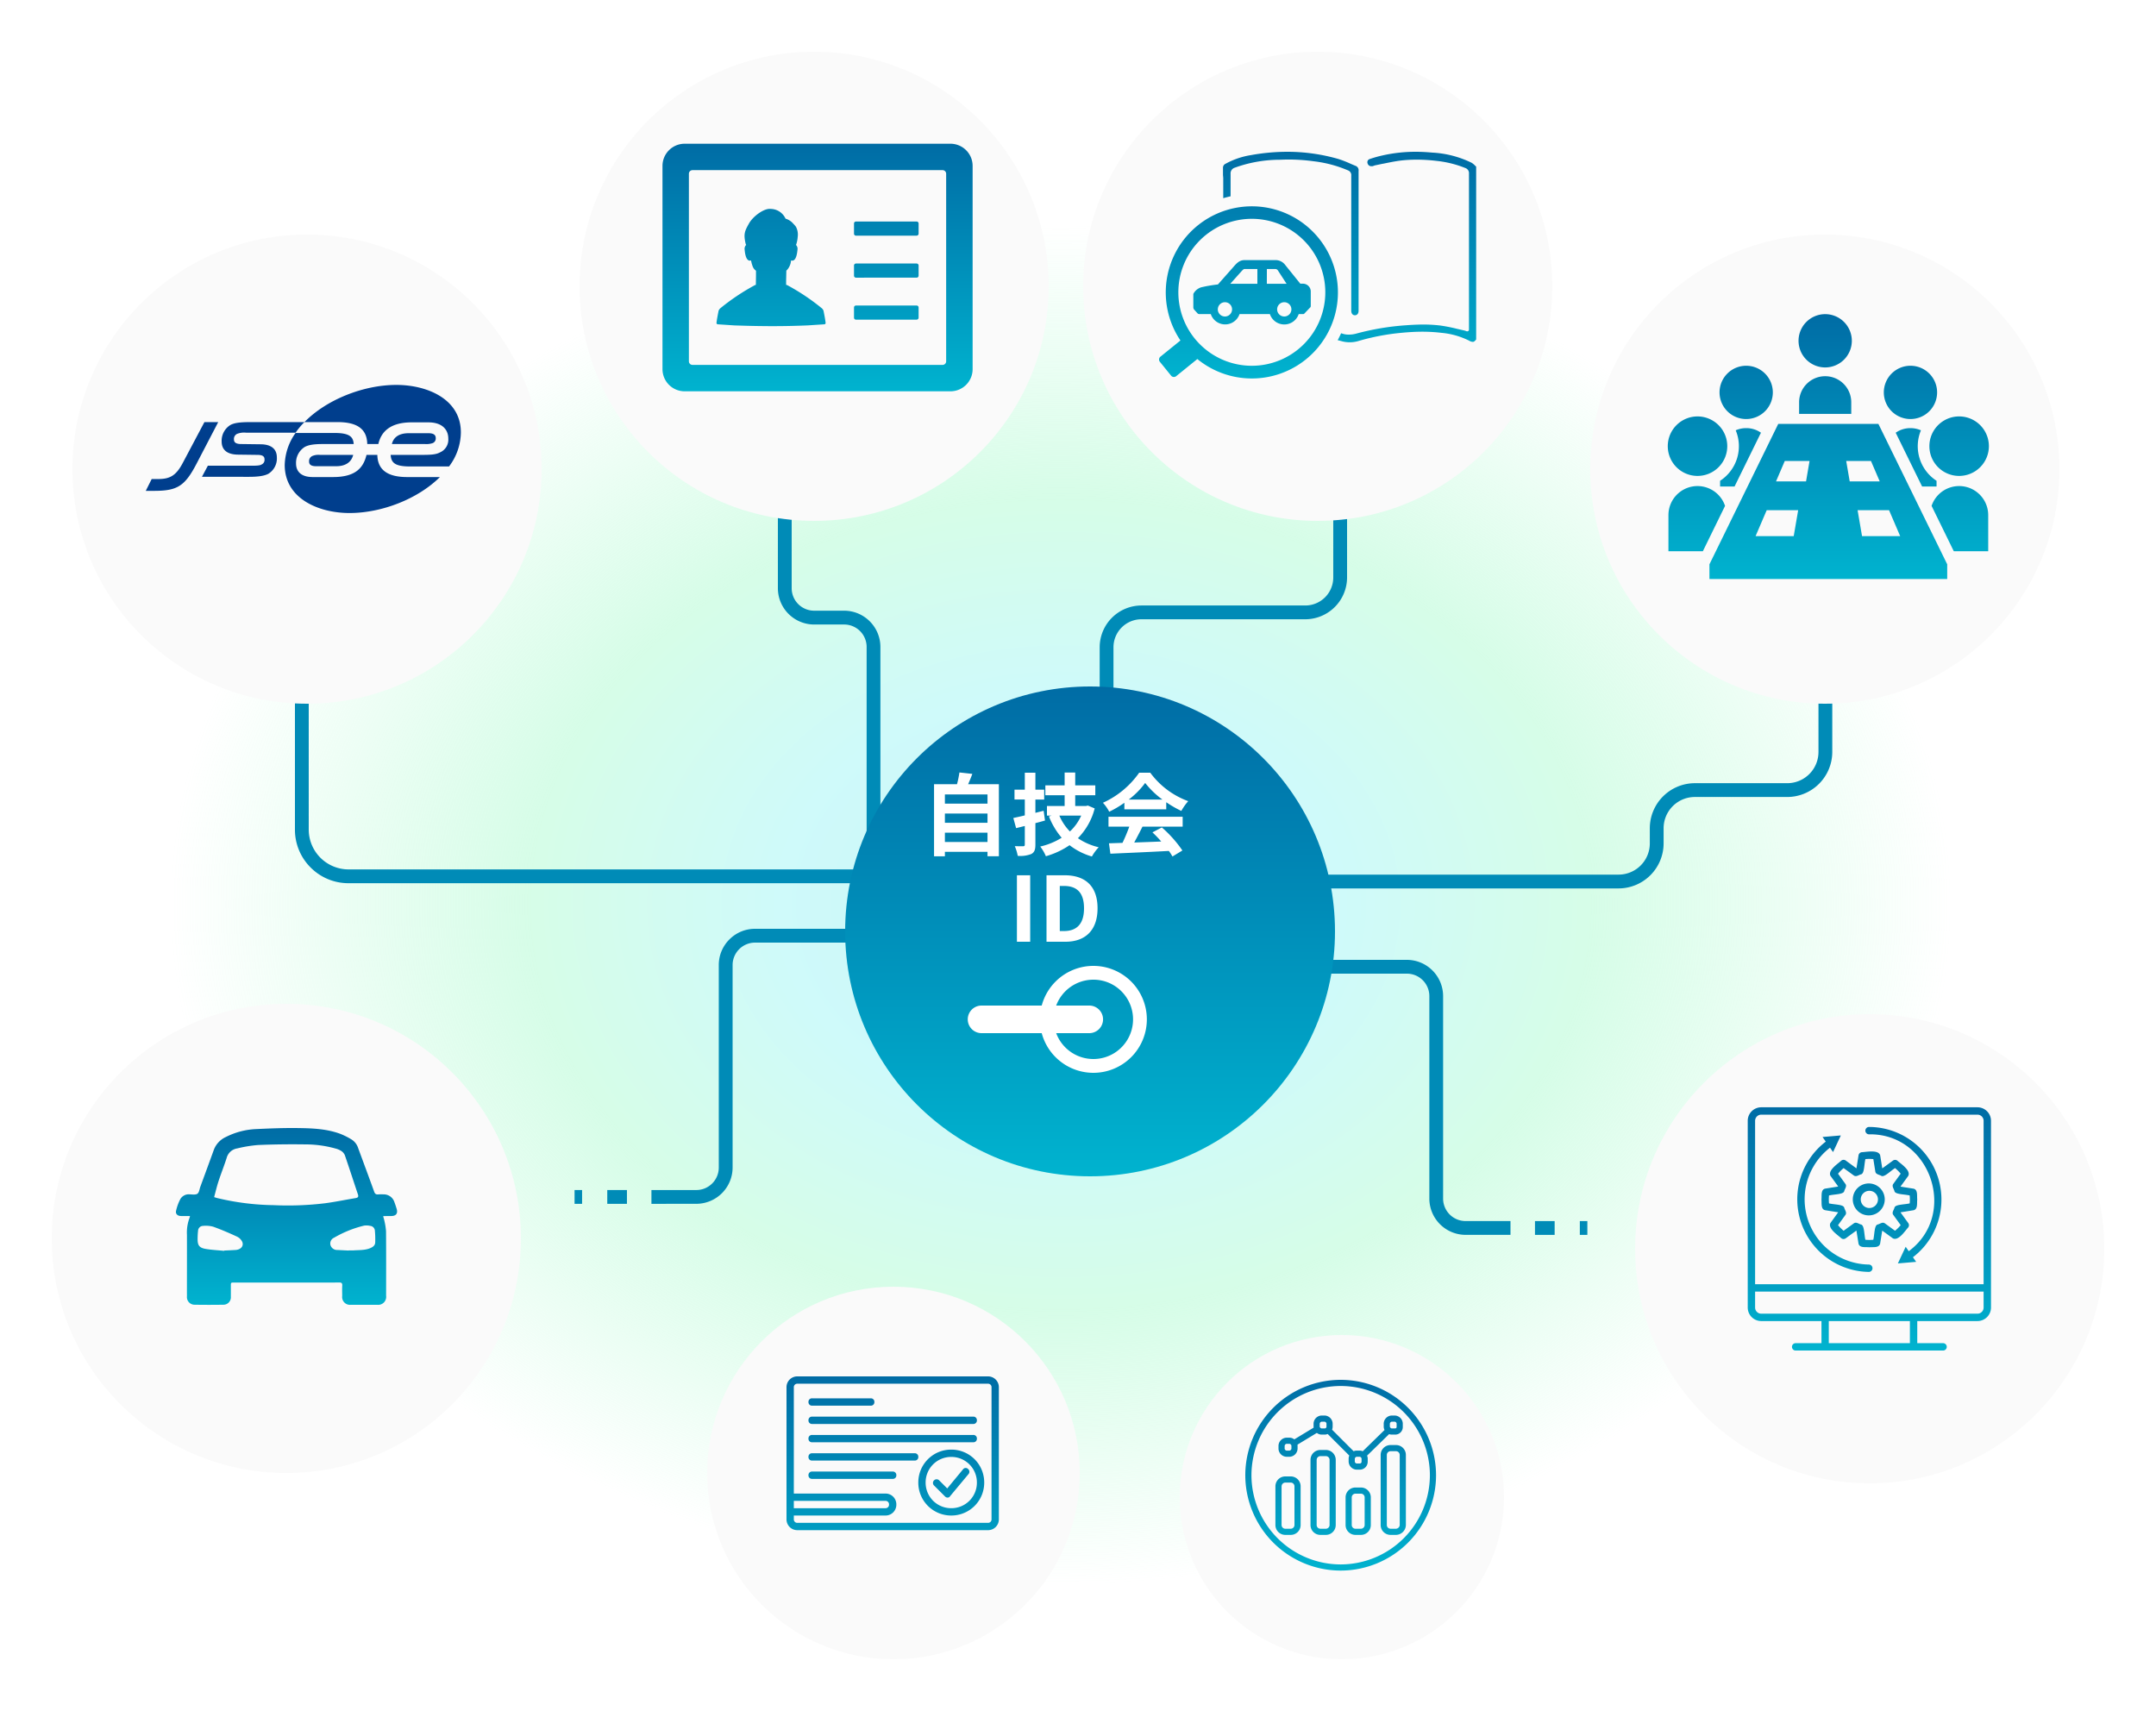<?xml version="1.0" encoding="UTF-8"?>
<svg xmlns="http://www.w3.org/2000/svg" xmlns:xlink="http://www.w3.org/1999/xlink" width="625" height="496" viewBox="0 0 625 496">
  <defs>
    <style>
      .cls-1 {
        opacity: 0.55;
        fill: url(#radial-gradient);
      }

      .cls-2 {
        fill: #008bb7;
      }

      .cls-3 {
        fill: url(#linear-gradient);
      }

      .cls-4 {
        fill: #fff;
      }

      .cls-5 {
        fill: #fafafa;
      }

      .cls-6 {
        fill: #003e8d;
      }

      .cls-7 {
        filter: url(#楕円形_1172);
      }

      .cls-8 {
        filter: url(#楕円形_1171);
      }

      .cls-9 {
        filter: url(#楕円形_1170);
      }

      .cls-10 {
        filter: url(#楕円形_1169);
      }

      .cls-11 {
        filter: url(#楕円形_1189);
      }

      .cls-12 {
        filter: url(#楕円形_1188);
      }

      .cls-13 {
        filter: url(#楕円形_1187);
      }

      .cls-14 {
        filter: url(#楕円形_1190);
      }

      .cls-15 {
        filter: url(#楕円形_1164);
      }
    </style>
    <radialGradient id="radial-gradient" cx="0.5" cy="0.5" r="0.457" gradientTransform="matrix(1, 0, 0, 0.935, 0, 0.033)" gradientUnits="objectBoundingBox">
      <stop offset="0" stop-color="#9aeef1"/>
      <stop offset="0.318" stop-color="#a7f5f5"/>
      <stop offset="0.594" stop-color="#b4fbd4"/>
      <stop offset="1" stop-color="#b4fbd4" stop-opacity="0"/>
    </radialGradient>
    <linearGradient id="linear-gradient" x1="0.5" x2="0.5" y2="1" gradientUnits="objectBoundingBox">
      <stop offset="0" stop-color="#006ca5"/>
      <stop offset="1" stop-color="#00b3cf"/>
    </linearGradient>
    <filter id="楕円形_1164" x="233" y="187" width="166" height="166" filterUnits="userSpaceOnUse">
      <feOffset dx="8" dy="8" input="SourceAlpha"/>
      <feGaussianBlur stdDeviation="4" result="blur"/>
      <feFlood flood-color="#1c84b2" flood-opacity="0.161"/>
      <feComposite operator="in" in2="blur"/>
      <feComposite in="SourceGraphic"/>
    </filter>
    <filter id="楕円形_1190" x="459" y="279" width="166" height="166" filterUnits="userSpaceOnUse">
      <feOffset dy="6" input="SourceAlpha"/>
      <feGaussianBlur stdDeviation="5" result="blur-2"/>
      <feFlood flood-color="#1c84b2" flood-opacity="0.361"/>
      <feComposite operator="in" in2="blur-2"/>
      <feComposite in="SourceGraphic"/>
    </filter>
    <filter id="楕円形_1187" x="0" y="276" width="166" height="166" filterUnits="userSpaceOnUse">
      <feOffset dy="6" input="SourceAlpha"/>
      <feGaussianBlur stdDeviation="5" result="blur-3"/>
      <feFlood flood-color="#1c84b2" flood-opacity="0.361"/>
      <feComposite operator="in" in2="blur-3"/>
      <feComposite in="SourceGraphic"/>
    </filter>
    <filter id="楕円形_1188" x="190" y="358" width="138" height="138" filterUnits="userSpaceOnUse">
      <feOffset dy="6" input="SourceAlpha"/>
      <feGaussianBlur stdDeviation="5" result="blur-4"/>
      <feFlood flood-color="#1c84b2" flood-opacity="0.361"/>
      <feComposite operator="in" in2="blur-4"/>
      <feComposite in="SourceGraphic"/>
    </filter>
    <filter id="楕円形_1189" x="327" y="372" width="124" height="124" filterUnits="userSpaceOnUse">
      <feOffset dy="6" input="SourceAlpha"/>
      <feGaussianBlur stdDeviation="5" result="blur-5"/>
      <feFlood flood-color="#1c84b2" flood-opacity="0.361"/>
      <feComposite operator="in" in2="blur-5"/>
      <feComposite in="SourceGraphic"/>
    </filter>
    <filter id="楕円形_1169" x="6" y="53" width="166" height="166" filterUnits="userSpaceOnUse">
      <feOffset dy="6" input="SourceAlpha"/>
      <feGaussianBlur stdDeviation="5" result="blur-6"/>
      <feFlood flood-color="#1c84b2" flood-opacity="0.361"/>
      <feComposite operator="in" in2="blur-6"/>
      <feComposite in="SourceGraphic"/>
    </filter>
    <filter id="楕円形_1170" x="153" y="0" width="166" height="166" filterUnits="userSpaceOnUse">
      <feOffset dy="6" input="SourceAlpha"/>
      <feGaussianBlur stdDeviation="5" result="blur-7"/>
      <feFlood flood-color="#1c84b2" flood-opacity="0.361"/>
      <feComposite operator="in" in2="blur-7"/>
      <feComposite in="SourceGraphic"/>
    </filter>
    <filter id="楕円形_1171" x="299" y="0" width="166" height="166" filterUnits="userSpaceOnUse">
      <feOffset dy="6" input="SourceAlpha"/>
      <feGaussianBlur stdDeviation="5" result="blur-8"/>
      <feFlood flood-color="#1c84b2" flood-opacity="0.361"/>
      <feComposite operator="in" in2="blur-8"/>
      <feComposite in="SourceGraphic"/>
    </filter>
    <filter id="楕円形_1172" x="446" y="53" width="166" height="166" filterUnits="userSpaceOnUse">
      <feOffset dy="6" input="SourceAlpha"/>
      <feGaussianBlur stdDeviation="5" result="blur-9"/>
      <feFlood flood-color="#1c84b2" flood-opacity="0.361"/>
      <feComposite operator="in" in2="blur-9"/>
      <feComposite in="SourceGraphic"/>
    </filter>
  </defs>
  <g id="img_04_futre_001" transform="translate(-939.11 -895.75)">
    <ellipse id="楕円形_1186" data-name="楕円形 1186" class="cls-1" cx="286.5" cy="231" rx="286.5" ry="231" transform="translate(960.109 926.75)"/>
    <path id="パス_698" data-name="パス 698" class="cls-2" d="M2.5,107.782h-4V-96.959a15.44,15.44,0,0,1,4.551-10.989A15.438,15.438,0,0,1,14.04-112.5H157.782v4H14.04A11.554,11.554,0,0,0,2.5-96.959Z" transform="translate(1137.109 1150.282) rotate(-90)"/>
    <path id="パス_699" data-name="パス 699" class="cls-2" d="M28.228,156.311h-4V82.29a6.511,6.511,0,0,0-6.5-6.5H9a10.529,10.529,0,0,1-10.5-10.5V0h4V65.282a6.511,6.511,0,0,0,6.5,6.5h8.72a10.529,10.529,0,0,1,10.5,10.5Z" transform="translate(1166.109 1001)"/>
    <path id="パス_700" data-name="パス 700" class="cls-2" d="M22.5,91.874h-4V57.624a12.132,12.132,0,0,1,12.1-12.1H78.112a8.112,8.112,0,0,0,8.1-8.1V0h4V37.418a12.133,12.133,0,0,1-12.1,12.1H30.6a8.112,8.112,0,0,0-8.1,8.1Z" transform="translate(1239.395 1025.75)"/>
    <path id="パス_702" data-name="パス 702" class="cls-2" d="M88.248,87.837H-10v-4H88.248A9.058,9.058,0,0,0,97.3,74.79V70.38a13.079,13.079,0,0,1,13.046-13.048h26.8a9.058,9.058,0,0,0,9.048-9.048V0h4V48.285a13.08,13.08,0,0,1-13.048,13.048h-26.8A9.057,9.057,0,0,0,101.3,70.38V74.79A13.08,13.08,0,0,1,88.248,87.837Z" transform="translate(1320.072 1065.456)"/>
    <g id="グループ_506" data-name="グループ 506" transform="translate(28)">
      <path id="パス_703" data-name="パス 703" class="cls-2" d="M58.228,91.311h-4V78.29a6.511,6.511,0,0,0-6.5-6.5H-11a10.43,10.43,0,0,1-7.42-3.083A10.43,10.43,0,0,1-21.5,61.282V0h4V61.282a6.511,6.511,0,0,0,6.5,6.5h58.72a10.529,10.529,0,0,1,10.5,10.5Z" transform="translate(1191.265 1186.5) rotate(90)"/>
      <path id="パス_704" data-name="パス 704" class="cls-2" d="M1096.176,1244.728h-5.7v-4h5.7Z" transform="translate(-3.324)"/>
      <path id="パス_705" data-name="パス 705" class="cls-2" d="M1092.658,1244.728h-2.181v-4h2.181Z" transform="translate(-12.807)"/>
    </g>
    <g id="グループ_507" data-name="グループ 507" transform="translate(1285.671 1176)">
      <path id="パス_703-2" data-name="パス 703" class="cls-2" d="M2,91.311H-2V30.029a10.529,10.529,0,0,1,10.5-10.5h58.72a6.511,6.511,0,0,0,6.5-6.5V0h4V13.021a10.529,10.529,0,0,1-10.5,10.5H8.5a6.511,6.511,0,0,0-6.5,6.5Z" transform="translate(91.311) rotate(90)"/>
      <path id="パス_704-2" data-name="パス 704" class="cls-2" d="M1096.176,1244.728h-5.7v-4h5.7Z" transform="translate(-992.064 -1167)"/>
      <path id="パス_705-2" data-name="パス 705" class="cls-2" d="M1092.658,1244.728h-2.181v-4h2.181Z" transform="translate(-979.064 -1167)"/>
    </g>
    <g id="ID" transform="translate(440.109 -515.25)">
      <g class="cls-15" transform="matrix(1, 0, 0, 1, 499, 1411)">
        <circle id="楕円形_1164-2" data-name="楕円形 1164" class="cls-3" cx="71" cy="71" r="71" transform="translate(237 191)"/>
      </g>
      <path id="パス_7755" data-name="パス 7755" class="cls-4" d="M-32.084-1.924v-2.7h12.35v2.7Zm12.35-8.242v2.678h-12.35v-2.678Zm0-5.538v2.678h-12.35V-15.7Zm-5.616-2.964c.416-.936.832-1.95,1.222-2.99l-3.744-.416a29.425,29.425,0,0,1-.7,3.406H-35.23v20.9h3.146V.936h12.35V2.21h3.3V-18.668Zm21.892,7.7-2.392.6v-3.848H-3.3v-2.86H-5.85V-22H-8.918v4.914h-2.99v2.86h2.99v4.6c-1.248.312-2.366.546-3.328.754l.806,2.938,2.522-.624V-1.2c0,.39-.13.52-.494.52-.338,0-1.4,0-2.418-.026a11.959,11.959,0,0,1,.858,2.808A8.717,8.717,0,0,0-7.02,1.56c.884-.494,1.17-1.222,1.17-2.73V-7.384c.936-.234,1.872-.494,2.782-.754Zm10.894,1.4a14.276,14.276,0,0,1-3.276,4.6,14.86,14.86,0,0,1-3.068-4.6ZM9.36-12.48l-.546.13H5.694v-3.12h5.824v-2.86H5.694v-3.718H2.626v3.718h-5.59v2.86h5.59v3.12H-2.5v2.782h1.352l-.78.234A21.715,21.715,0,0,0,1.768-3.146,20.049,20.049,0,0,1-4.446-.6,12.6,12.6,0,0,1-2.808,2.21a23.775,23.775,0,0,0,6.864-3.2A19.223,19.223,0,0,0,10.53,2.288,13.456,13.456,0,0,1,12.506-.39,17.924,17.924,0,0,1,6.474-3.016a18.944,18.944,0,0,0,4.862-8.632Zm11.856-1.742a23.628,23.628,0,0,0,4.758-4.81,25.3,25.3,0,0,0,4.992,4.81Zm-1.274,2.834H32.084v-2.054a31.418,31.418,0,0,0,4.368,2.522,16.026,16.026,0,0,1,2-2.834,23.783,23.783,0,0,1-11-8.242H24.232a25.818,25.818,0,0,1-10.5,8.71,12.078,12.078,0,0,1,1.82,2.6,30.02,30.02,0,0,0,4.394-2.6ZM15.34-6.37h6.032A49.93,49.93,0,0,1,19.4-1.664l-3.926.13.416,3.016c4.42-.208,10.842-.468,16.952-.806a13.783,13.783,0,0,1,1.04,1.612L36.764.546A34.968,34.968,0,0,0,30.81-6.136l-2.73,1.43a30.989,30.989,0,0,1,2.548,2.652c-2.652.1-5.33.208-7.826.286.78-1.456,1.638-3.068,2.392-4.6H36.842V-9.23H15.34ZM-11.206,27h3.848V7.734h-3.848Zm8.58,0H2.86c5.668,0,9.308-3.224,9.308-9.7,0-6.5-3.64-9.568-9.516-9.568H-2.626Zm3.848-3.094V10.828h1.2c3.588,0,5.824,1.768,5.824,6.474,0,4.68-2.236,6.6-5.824,6.6Z" transform="translate(805 1657)"/>
      <g id="グループ_1062" data-name="グループ 1062" transform="translate(-13.54 7)">
        <path id="楕円形_1173" data-name="楕円形 1173" class="cls-4" d="M15.5,4a11.5,11.5,0,1,0,8.132,3.368A11.425,11.425,0,0,0,15.5,4m0-4A15.5,15.5,0,1,1,0,15.5,15.5,15.5,0,0,1,15.5,0Z" transform="translate(814 1684)"/>
        <path id="パス_4295" data-name="パス 4295" class="cls-4" d="M808.98,1703.5H777.757a4,4,0,0,1,0-8H808.98a4,4,0,0,1,0,8Z" transform="translate(19.324)"/>
      </g>
    </g>
    <g id="s04" transform="translate(1424.224 1193.843)">
      <g class="cls-14" transform="matrix(1, 0, 0, 1, -485.11, -298.09)">
        <circle id="楕円形_1190-2" data-name="楕円形 1190" class="cls-5" cx="68" cy="68" r="68" transform="translate(474 288)"/>
      </g>
      <path id="system_update" data-name="system update" class="cls-3" d="M46.537,34.807a1.067,1.067,0,0,0,0-1.247l-2.229-3.074.019-.041,3.741-.6c1.325-.312.935-2.132,1.075-3.117-.131-1,.249-2.84-1.075-3.136L44.327,23l-.019-.044,2.229-3.067c.8-1.615-2.1-3.457-3.183-4.442a1.067,1.067,0,0,0-1.247,0l-3.07,2.232-.044-.022-.6-3.741c-.511-1.69-3.981-.963-5.39-.888a1.076,1.076,0,0,0-.879.888l-.6,3.741-.041.019L28.41,15.43a1.077,1.077,0,0,0-1.247,0c-1.079.985-3.981,2.824-3.18,4.439l2.229,3.067-.028.044-3.741.6c-1.325.312-.935,2.107-1.072,3.136.128,1.029-.249,2.824,1.072,3.117l3.741.6.019.041-2.229,3.074c-.8,1.615,2.113,3.46,3.18,4.439a1.067,1.067,0,0,0,1.247,0l3.07-2.229.044.019.6,3.741c.312,1.328,2.079.935,3.133,1.069,1.057-.128,2.805.259,3.136-1.066l.6-3.741h.044L42.091,38C43.719,38.793,45.555,35.882,46.537,34.807Zm-3.825.988-2.93-2.129c-.689-.527-1.406.134-2.092.312-1.007.175-.9,2.768-1.284,4.423a12.3,12.3,0,0,1-2.3,0c-.387-1.665-.277-4.246-1.287-4.423-.686-.187-1.4-.851-2.089-.312L27.8,35.795a11.957,11.957,0,0,1-1.624-1.627L28.3,31.231c.527-.683-.131-1.4-.312-2.079-.171-1.013-2.768-.9-4.423-1.291a11.317,11.317,0,0,1,0-2.3c1.665-.39,4.249-.281,4.423-1.291.184-.686.845-1.4.312-2.085l-2.12-2.93a11.8,11.8,0,0,1,1.624-1.63l2.933,2.129c.689.521,1.4-.128,2.085-.312,1.013-.175.9-2.768,1.291-4.423a11.317,11.317,0,0,1,2.3,0l.57,3.579c.112.851,1.088.907,1.7,1.247.839.6,2.653-1.368,4.034-2.223a11.957,11.957,0,0,1,1.624,1.627l-2.126,2.933c-.527.689.128,1.4.312,2.089.175,1.007,2.771.9,4.423,1.287a11.316,11.316,0,0,1,0,2.3c-1.643.383-4.246.277-4.423,1.284-.19.686-.845,1.4-.312,2.085l2.129,2.936a11.6,11.6,0,0,1-1.643,1.63ZM35.259,22.079a4.631,4.631,0,1,0,4.458,4.461,4.629,4.629,0,0,0-4.458-4.461Zm0,7.12a2.494,2.494,0,1,1,2.494-2.491A2.5,2.5,0,0,1,35.259,29.2ZM66.6,0H3.918A3.921,3.921,0,0,0,0,3.915V58.052A3.923,3.923,0,0,0,3.918,61.97H21.375v6.409H13.893a1.069,1.069,0,0,0,0,2.138H56.63a1.069,1.069,0,1,0,0-2.138H49.149V61.97H66.605a3.921,3.921,0,0,0,3.915-3.918V3.915A3.919,3.919,0,0,0,66.6,0ZM47.01,68.379H23.5V61.97H47.01ZM68.379,58.052a1.781,1.781,0,0,1-1.78,1.78H3.918a1.781,1.781,0,0,1-1.78-1.78V53.423h66.24Zm0-6.767H2.138V3.915a1.785,1.785,0,0,1,1.78-1.78H66.6a1.785,1.785,0,0,1,1.78,1.78ZM35.149,47.721A21.051,21.051,0,0,1,22.625,9.953l-.935-1.34,5.3-.452-2.254,4.822-.888-1.275A18.912,18.912,0,0,0,35.162,45.586a1.069,1.069,0,0,1-.012,2.135Zm12.743-4.255.935,1.34-5.3.455,2.26-4.825.892,1.278C61.019,31.141,53.058,7.609,35.252,7.837A1.07,1.07,0,1,1,35.159,5.7,21.048,21.048,0,0,1,47.893,43.466Z" transform="translate(21.532 22.898)"/>
    </g>
    <g id="s04-2" data-name="s04" transform="translate(954.411 1186.843)">
      <g class="cls-13" transform="matrix(1, 0, 0, 1, -15.3, -291.09)">
        <circle id="楕円形_1187-2" data-name="楕円形 1187" class="cls-5" cx="68" cy="68" r="68" transform="translate(15 285)"/>
      </g>
      <path id="パス_707" data-name="パス 707" class="cls-3" d="M4.056,25.512c-.965,0-1.816.021-2.665-.006-.926-.029-1.56-.627-1.351-1.493a13.463,13.463,0,0,1,1.25-3.428,2.828,2.828,0,0,1,2.688-1.36c.767.022,1.715.193,2.252-.179.507-.35.59-1.323.848-2.026C8.389,13.446,9.709,9.877,11,6.3a6.67,6.67,0,0,1,3.46-3.69A21.458,21.458,0,0,1,23.414.3C27.4.11,31.387-.043,35.371.011c4.106.055,8.238.211,12.164,1.635a20.553,20.553,0,0,1,3.412,1.7,4.56,4.56,0,0,1,1.879,2.468c1.545,4.207,3.118,8.4,4.636,12.62.229.638.532.879,1.188.81a14.086,14.086,0,0,1,1.5-.01,3.25,3.25,0,0,1,3.168,2.2c.241.658.466,1.323.668,1.993.394,1.306-.158,2.064-1.5,2.083-.728.012-1.455.013-2.183.023a1.127,1.127,0,0,0-.236.078,8.289,8.289,0,0,1,.266.888,19.8,19.8,0,0,1,.574,3.384c.056,6.247.029,12.5.024,18.746a2.312,2.312,0,0,1-2.585,2.614q-3.8.011-7.605,0A2.266,2.266,0,0,1,48.2,48.7c0-1-.049-2.01.015-3.011.046-.753-.241-.921-.944-.91-2.509.038-5.02.015-7.53.015H16.923c-1,0-1,0-1,.972,0,1.054.01,2.108,0,3.161a2.151,2.151,0,0,1-2.17,2.3q-4.178.068-8.357,0a2.214,2.214,0,0,1-2.2-2.447c-.013-2.409,0-4.819,0-7.228,0-3.537.011-7.076,0-10.615a11.953,11.953,0,0,1,.742-4.867,4.1,4.1,0,0,0,.138-.561m7.019-5.478c.371.117.6.2.843.265A74.155,74.155,0,0,0,28.293,22.36,89.6,89.6,0,0,0,43.32,21.8c2.947-.4,5.868-1.005,8.8-1.493.747-.124.846-.456.618-1.132-1.27-3.771-2.484-7.562-3.781-11.322a2.841,2.841,0,0,0-1.1-1.247A5.907,5.907,0,0,0,46.2,5.931a32.364,32.364,0,0,0-8.765-1.183c-4.538-.06-9.081-.013-13.614.178a38.2,38.2,0,0,0-6.064.991,3.748,3.748,0,0,0-3.034,2.7c-.714,2.267-1.609,4.477-2.35,6.737-.5,1.515-.862,3.075-1.3,4.684m39,15.486,0-.044c.451,0,.9.028,1.352,0,1.665-.127,3.362,0,4.953-.68.735-.313,1.357-.773,1.391-1.61a26.182,26.182,0,0,0-.094-3.44A1.493,1.493,0,0,0,56.3,28.364a4.962,4.962,0,0,0-1.71-.079,32.341,32.341,0,0,0-8.733,3.508,1.826,1.826,0,0,0-1.015,2.277,2.022,2.022,0,0,0,2.011,1.286c1.074.063,2.149.11,3.223.163m-36.1.089.015-.089c1.1-.054,2.2-.092,3.3-.165,1.505-.1,2.434-1.126,1.943-2.342a3.214,3.214,0,0,0-1.528-1.528c-2.263-1.049-4.563-2.038-6.912-2.88a8.177,8.177,0,0,0-2.94-.231,1.473,1.473,0,0,0-1.436,1.4,20.123,20.123,0,0,0-.13,2.392C6.27,34,6.769,34.726,8.62,35.046c1.766.3,3.57.383,5.358.562" transform="translate(35.698 35.907)"/>
    </g>
    <g id="s04-3" data-name="s04" transform="translate(1147.411 1260.843)">
      <g class="cls-12" transform="matrix(1, 0, 0, 1, -208.3, -365.09)">
        <circle id="楕円形_1188-2" data-name="楕円形 1188" class="cls-5" cx="54" cy="54" r="54" transform="translate(205 367)"/>
      </g>
      <path id="合体_15" data-name="合体 15" class="cls-3" d="M-8273.954-5311.627a3.128,3.128,0,0,1-3.184-3.185v-38.209a3.127,3.127,0,0,1,3.184-3.185h55.191a3.127,3.127,0,0,1,3.185,3.185v38.209a3.128,3.128,0,0,1-3.185,3.185Zm-1.062-3.185a1,1,0,0,0,1.062,1.062h55.191a1,1,0,0,0,1.062-1.062v-38.209a1,1,0,0,0-1.062-1.062h-55.191a1,1,0,0,0-1.062,1.062v30.779h26.536a3.128,3.128,0,0,1,3.184,3.185,3.129,3.129,0,0,1-3.184,3.185h-26.536Zm0-3.185h26.536a1,1,0,0,0,1.062-1.062,1,1,0,0,0-1.062-1.062h-26.536Zm36.087-7.43a9.511,9.511,0,0,1,9.554-9.552,9.512,9.512,0,0,1,9.552,9.552,9.513,9.513,0,0,1-9.552,9.553A9.513,9.513,0,0,1-8238.929-5325.426Zm2.123,0a7.385,7.385,0,0,0,7.431,7.43,7.384,7.384,0,0,0,7.429-7.43,7.385,7.385,0,0,0-7.429-7.431A7.385,7.385,0,0,0-8236.806-5325.426Zm5.625,4.034-3.184-3.184a1.027,1.027,0,0,1,0-1.485,1.026,1.026,0,0,1,1.487,0l2.334,2.335,4.564-5.52a.952.952,0,0,1,1.485-.106,1.024,1.024,0,0,1,.105,1.485l-5.308,6.369a.8.8,0,0,1-.741.423A.963.963,0,0,1-8231.181-5321.393Zm-38.527-5.1a1,1,0,0,1-1.062-1.062,1,1,0,0,1,1.062-1.062h23.352a1,1,0,0,1,1.059,1.062,1,1,0,0,1-1.059,1.062Zm0-5.308a1,1,0,0,1-1.062-1.06,1,1,0,0,1,1.062-1.062h29.718a1,1,0,0,1,1.062,1.062,1,1,0,0,1-1.062,1.06Zm0-5.305a1,1,0,0,1-1.062-1.062,1,1,0,0,1,1.062-1.062h46.7a1,1,0,0,1,1.062,1.062,1,1,0,0,1-1.062,1.062Zm0-5.308a1,1,0,0,1-1.062-1.062,1,1,0,0,1,1.062-1.062h46.7a1,1,0,0,1,1.062,1.062,1,1,0,0,1-1.062,1.062Zm0-5.308a1,1,0,0,1-1.062-1.062,1,1,0,0,1,1.062-1.062h16.982a1,1,0,0,1,1.062,1.062,1,1,0,0,1-1.062,1.062Z" transform="translate(8296.835 5390.113)"/>
    </g>
    <g id="s04-4" data-name="s04" transform="translate(1283.507 1277.843)">
      <g class="cls-11" transform="matrix(1, 0, 0, 1, -344.4, -382.09)">
        <circle id="楕円形_1189-2" data-name="楕円形 1189" class="cls-5" cx="47" cy="47" r="47" transform="translate(342 381)"/>
      </g>
      <path id="合体_16" data-name="合体 16" class="cls-3" d="M-8411.853-5354.206a27.678,27.678,0,0,1,27.646-27.647,27.679,27.679,0,0,1,27.649,27.647,27.68,27.68,0,0,1-27.649,27.649A27.679,27.679,0,0,1-8411.853-5354.206Zm1.783,0a25.9,25.9,0,0,0,25.863,25.865,25.9,25.9,0,0,0,25.865-25.865,25.893,25.893,0,0,0-25.865-25.863A25.893,25.893,0,0,0-8410.069-5354.206Zm40.312,17.3a2.857,2.857,0,0,1-2.854-2.854v-20.334a2.859,2.859,0,0,1,2.854-2.854h1.6a2.858,2.858,0,0,1,2.854,2.854v20.157a2.915,2.915,0,0,1-2.854,3.031Zm-1.07-23.188v20.334a1.084,1.084,0,0,0,1.07,1.07h1.6a1.142,1.142,0,0,0,1.07-1.248v-20.157a1.085,1.085,0,0,0-1.07-1.07h-1.6A1.086,1.086,0,0,0-8370.828-5360.091Zm-9.1,23.188a2.857,2.857,0,0,1-2.854-2.854v-8.026a2.859,2.859,0,0,1,2.854-2.854h1.606a2.858,2.858,0,0,1,2.854,2.854v8.026a2.856,2.856,0,0,1-2.854,2.854Zm-1.07-10.88v8.026a1.086,1.086,0,0,0,1.07,1.07h1.606a1.083,1.083,0,0,0,1.068-1.07v-8.026a1.083,1.083,0,0,0-1.068-1.07h-1.606A1.086,1.086,0,0,0-8381-5347.784Zm-9.1,10.88a2.857,2.857,0,0,1-2.854-2.854v-18.907a2.858,2.858,0,0,1,2.854-2.854h1.606a2.859,2.859,0,0,1,2.854,2.854v18.907a2.857,2.857,0,0,1-2.854,2.854Zm-1.07-21.761v18.907a1.086,1.086,0,0,0,1.07,1.07h1.606a1.085,1.085,0,0,0,1.07-1.07v-18.907a1.087,1.087,0,0,0-1.07-1.07h-1.606A1.087,1.087,0,0,0-8391.162-5358.665Zm-9.1,21.761a2.858,2.858,0,0,1-2.854-2.854v-11.237a2.86,2.86,0,0,1,2.854-2.854h1.6a2.858,2.858,0,0,1,2.854,2.854v11.237a2.856,2.856,0,0,1-2.854,2.854Zm-1.07-14.091v11.237a1.084,1.084,0,0,0,1.07,1.07h1.6a1.084,1.084,0,0,0,1.07-1.07v-11.237a1.087,1.087,0,0,0-1.07-1.073h-1.6A1.088,1.088,0,0,0-8401.329-5350.995Zm21.762-4.815a2.411,2.411,0,0,1-2.318-2.32v-.891a2.142,2.142,0,0,1,.189-.869l-6.263-6.262a2.353,2.353,0,0,1-.883.175h-.893a2.256,2.256,0,0,1-1.37-.49l-5.609,3.4a2.126,2.126,0,0,1,.023.306v.891a2.411,2.411,0,0,1-2.32,2.32h-.892a2.408,2.408,0,0,1-2.317-2.32v-.891a2.41,2.41,0,0,1,2.317-2.32h.892a2.258,2.258,0,0,1,1.37.49l5.611-3.4a1.988,1.988,0,0,1-.023-.305v-.891a2.412,2.412,0,0,1,2.318-2.32h.893a2.411,2.411,0,0,1,2.318,2.32v.891a2.388,2.388,0,0,1-.166.89l6.255,6.257a2.143,2.143,0,0,1,.867-.189h.893a2.14,2.14,0,0,1,.875.193l6.323-6.171a2.162,2.162,0,0,1-.242-.98v-.891a2.411,2.411,0,0,1,2.318-2.32h.893a2.412,2.412,0,0,1,2.318,2.32v.891a2.2,2.2,0,0,1-2.318,2.32h-.893a2.109,2.109,0,0,1-.751-.141l-6.392,6.238a2.13,2.13,0,0,1,.187.859v.891a2.3,2.3,0,0,1-2.318,2.32Zm-.534-3.211v.891a.673.673,0,0,0,.534.536h.893a.52.52,0,0,0,.534-.536v-.891a.67.67,0,0,0-.534-.534h-.893A.67.67,0,0,0-8380.1-5359.021Zm-20.337-3.745v.891a.676.676,0,0,0,.536.536h.892a.675.675,0,0,0,.536-.536v-.891a.675.675,0,0,0-.536-.536h-.892A.676.676,0,0,0-8400.438-5362.766Zm30.5-6.422v.891a.675.675,0,0,0,.534.536h.893c.4,0,.534-.135.534-.536v-.891a.673.673,0,0,0-.534-.537h-.893A.676.676,0,0,0-8369.935-5369.188Zm-20.334,0v.891a.673.673,0,0,0,.534.536h.893a.52.52,0,0,0,.534-.536v-.891a.673.673,0,0,0-.534-.537h-.893A.673.673,0,0,0-8390.269-5369.188Z" transform="translate(8428.454 5399.759)"/>
    </g>
    <g id="s01" transform="translate(960.211 957.75)">
      <g class="cls-10" transform="matrix(1, 0, 0, 1, -21.1, -62)">
        <circle id="楕円形_1169-2" data-name="楕円形 1169" class="cls-5" cx="68" cy="68" r="68" transform="translate(21 62)"/>
      </g>
      <path id="合体_3" data-name="合体 3" class="cls-6" d="M40.281,23.211a16.667,16.667,0,0,1,3.142-9.283H54.637c4.285,0,5.5,1,5.642,3.213h-9c-2.357,0-4.071.214-5.214.857a5.431,5.431,0,0,0-2.5,4.785c0,2.071,1.214,3.928,4.856,3.928h5.855c6.428,0,8.785-2.571,9.713-6.428h3.142c.072,3.857,2.357,6.428,8.642,6.429h9.5c-6.428,6.357-16.856,10.426-26.212,10.426C50.065,37.138,40.281,32.924,40.281,23.211ZM0,30.71l1.715-3.428H3.643c3.357,0,5.143-1,7.07-4.642L17,10.784h4l-6.285,12.07c-3.428,6.57-5.641,7.856-12.355,7.856Zm16.283-4.072L18,23.424H30.567c1.786,0,2.571-.072,3-.357a1.435,1.435,0,0,0,.857-1.5c0-.858-.571-1.285-2.071-1.285l-5.5-.072C23.14,20.21,22,18.425,22,16.426a5.356,5.356,0,0,1,2.5-4.785c1.142-.643,2.857-.857,5.642-.857l15.856,0a20.92,20.92,0,0,0-2.571,3.07H29.139a5.534,5.534,0,0,0-2.714.357,1.632,1.632,0,0,0-.857,1.642c0,.785.571,1.285,2.071,1.285l5.571.071C36.853,17.212,38,19,38,21a5.205,5.205,0,0,1-2.5,4.785c-1.143.572-2.785.857-5.571.857Zm60.348-3c-4.286,0-5.5-1-5.642-3.357h9.07c2.428,0,4.071-.071,5.214-.714a4.011,4.011,0,0,0,2.428-4c0-2.428-1.57-4.713-5.784-4.713H77.061c-5.927,0-8.784,2.5-9.641,6.285H64.206c-.072-3.857-2.286-6.357-8.572-6.357H45.994C52.349,4.285,63.063,0,72.633,0c9,0,18.784,4.142,18.71,13.856a16.619,16.619,0,0,1-3.428,9.784Zm-27.281-.072c-1.428,0-2-.5-2-1.285a1.631,1.631,0,0,1,.858-1.642,4.583,4.583,0,0,1,2.285-.357h9.641c-.572,2.285-2.428,3.285-4.928,3.285Zm31.64-6.428H71.349C71.85,15,73.634,14,76.206,14h5.713c1.643,0,2.142.572,2.142,1.429a1.433,1.433,0,0,1-.857,1.428,5.6,5.6,0,0,1-2.194.285Z" transform="translate(21.155 49.583)"/>
    </g>
    <g id="s02" transform="translate(1109.704 905.887)">
      <g class="cls-9" transform="matrix(1, 0, 0, 1, -170.59, -10.14)">
        <circle id="楕円形_1170-2" data-name="楕円形 1170" class="cls-5" cx="68" cy="68" r="68" transform="translate(168 9)"/>
      </g>
      <path id="合体_4" data-name="合体 4" class="cls-3" d="M6.419,71.769A6.427,6.427,0,0,1,0,65.35V6.419A6.427,6.427,0,0,1,6.419,0H83.484a6.429,6.429,0,0,1,6.422,6.419V65.35a6.429,6.429,0,0,1-6.422,6.419ZM7.654,8.7V63.071A1.043,1.043,0,0,0,8.7,64.113H81.19a1.042,1.042,0,0,0,1.044-1.042V8.7A1.042,1.042,0,0,0,81.19,7.657H8.7A1.042,1.042,0,0,0,7.654,8.7ZM29.462,52.863l-1.211-.012q-2.121-.028-4.239-.087l-1.053-.033c-.72-.023-1.439-.037-2.158-.066l-4.781-.32a.382.382,0,0,1-.361-.418c.109-1.046.411-2.522.609-3.527a1.86,1.86,0,0,1,.6-.786A63.144,63.144,0,0,1,26.9,40.935h.169v-.046l.038-2.658V36.815a2.789,2.789,0,0,1-1.056-1.528,7.415,7.415,0,0,1-.365-1.454,1.15,1.15,0,0,1-.356.058c-1.249,0-1.447-2.545-1.516-3.219a1.557,1.557,0,0,1,.441-1.331,2.933,2.933,0,0,1-.175-.46c-.609-2.732-.25-3.523.958-5.7s4.232-4.3,6.01-4.3h.029c.142.006.274.006.4.019a4.8,4.8,0,0,1,4.2,2.824,4.632,4.632,0,0,1,2.238,1.454,7.02,7.02,0,0,1,.763.878,4.787,4.787,0,0,1,.522,2.934,9.071,9.071,0,0,1-.333,1.89,3.685,3.685,0,0,1-.166.46,1.566,1.566,0,0,1,.44,1.331c-.077.674-.274,3.219-1.521,3.219a1.063,1.063,0,0,1-.344-.058c-.006.029-.013.052-.019.081a4.569,4.569,0,0,1-1.194,2.73c-.03.023-.058.046-.085.064s-.05.037-.072.056l-.065,2.909v1.26h.209a62.5,62.5,0,0,1,10.035,6.677,1.812,1.812,0,0,1,.592.786c.2,1,.5,2.487.612,3.533a.384.384,0,0,1-.366.418l-4.782.314q-5.31.228-10.63.22C30.83,52.883,30.146,52.869,29.462,52.863ZM56.094,51a.575.575,0,0,1-.576-.576V47.475a.575.575,0,0,1,.576-.576H73.671a.578.578,0,0,1,.578.576v2.945a.578.578,0,0,1-.578.576Zm0-12.175a.575.575,0,0,1-.576-.576V35.3a.575.575,0,0,1,.576-.576H73.671a.578.578,0,0,1,.578.576v2.945a.578.578,0,0,1-.578.576Zm0-12.175a.575.575,0,0,1-.576-.576V23.124a.575.575,0,0,1,.576-.576H73.671a.578.578,0,0,1,.578.576v2.945a.578.578,0,0,1-.578.576Z" transform="translate(21.453 31.53)"/>
    </g>
    <g id="s03" transform="translate(1254.655 904.979)">
      <g class="cls-8" transform="matrix(1, 0, 0, 1, -315.55, -9.23)">
        <circle id="楕円形_1171-2" data-name="楕円形 1171" class="cls-5" cx="68" cy="68" r="68" transform="translate(314 9)"/>
      </g>
      <path id="合体_2" data-name="合体 2" class="cls-3" d="M11.136,60.078,5,65.048a1.05,1.05,0,0,1-1.477-.155L.274,60.881A1.05,1.05,0,0,1,.428,59.4L6.237,54.7a24.954,24.954,0,1,1,4.9,5.378ZM5.63,40.731a21.3,21.3,0,1,0,21.3-21.3A21.3,21.3,0,0,0,5.63,40.731ZM52.845,54.875c-.338-.1-.689-.175-1.027-.264.366-.661.689-1.336,1-2.011l.7.221a5.867,5.867,0,0,0,1.6.176,8,8,0,0,0,2.1-.293A74.568,74.568,0,0,1,71.494,50.3q2.993-.22,5.194-.221a41.205,41.205,0,0,1,4.827.279,46.375,46.375,0,0,1,4.916.968l2.054.47a2.153,2.153,0,0,1,.44.131l.323.118h.147a.486.486,0,0,0,.279-.088.5.5,0,0,0,.205-.366V6.31A1.573,1.573,0,0,0,88.808,4.7a30.986,30.986,0,0,0-8.378-2.068,48.405,48.405,0,0,0-5.708-.353,41.187,41.187,0,0,0-4.519.249c-1.776.22-3.536.588-5.252.94h-.088l-2.011.426a2.452,2.452,0,0,0-.587.176l-.4.118h-.293a1.086,1.086,0,0,1-1.057-.749,1.04,1.04,0,0,1,0-.836.949.949,0,0,1,.587-.5,34.078,34.078,0,0,1,3.639-1.028A43.345,43.345,0,0,1,74.472,0c1.541,0,3.154.088,4.754.235A29.39,29.39,0,0,1,90.642,3.184a4.766,4.766,0,0,1,.968.792l.352.323V54.406c-.47.616-.749.7-.983.7a2.287,2.287,0,0,1-1.057-.352,22.438,22.438,0,0,0-8.055-2.274,47.017,47.017,0,0,0-5.488-.323c-1.951,0-3.991.118-6.25.338a65.673,65.673,0,0,0-12.354,2.377,8.8,8.8,0,0,1-4.93,0Zm-17.9-5.043a4.4,4.4,0,0,1-2.777-2.777h-8.8a4.4,4.4,0,0,1-8.334,0h-3.3a.742.742,0,0,1-.528-.205l-.94-1.042a.987.987,0,0,1-.293-.719V41.2a3.87,3.87,0,0,1,2.26-1.907,41.067,41.067,0,0,1,4.871-.836l4.49-5.077c1.1-1.292,1.893-1.981,3.257-1.981h8.8a3.482,3.482,0,0,1,2.934,1.379l4.4,5.458H41.8a2.275,2.275,0,0,1,2.215,2.2v4.3a.559.559,0,0,1-.234.455l-1.673,1.76a.5.5,0,0,1-.323.1H40.521a4.4,4.4,0,0,1-5.571,2.777Zm-.679-4.156a2.069,2.069,0,1,0,2.069-2.069A2.068,2.068,0,0,0,34.27,45.676Zm-17.2,0a2.069,2.069,0,1,0,2.068-2.069A2.067,2.067,0,0,0,17.075,45.676Zm14.217-7.41h5.722l-2.509-3.859a.927.927,0,0,0-.85-.426H31.292Zm-7.733-3.2-2.861,3.2h7.85V33.981h-3.7C24.646,33.981,24.485,33.981,23.559,35.068ZM55.75,46.057V6.97a1.47,1.47,0,0,0-.983-1.6A35.921,35.921,0,0,0,44.82,2.744a53.716,53.716,0,0,0-7.468-.5c-.984,0-2.011.073-3.023.073A38.373,38.373,0,0,0,22,4.607,1.716,1.716,0,0,0,20.772,6.4v6.5c-.661.162-1.424.337-2.128.558V7.586l-.074-.851v-2a1.258,1.258,0,0,1,.749-1.262A22.567,22.567,0,0,1,26.655.968,59.238,59.238,0,0,1,37.19,0,53.539,53.539,0,0,1,52.009,2.084a30.5,30.5,0,0,1,3.536,1.38c.514.22.983.426,1.467.616a1.351,1.351,0,0,1,.866,1.467V46.072c0,.822-.426,1.32-1.071,1.32S55.75,46.864,55.75,46.057Z" transform="translate(20.415 34.772)"/>
    </g>
    <g id="s04-5" data-name="s04" transform="translate(1402.598 957.75)">
      <g class="cls-7" transform="matrix(1, 0, 0, 1, -463.49, -62)">
        <circle id="楕円形_1172-2" data-name="楕円形 1172" class="cls-5" cx="68" cy="68" r="68" transform="translate(461 62)"/>
      </g>
      <g id="会議アイコン3" transform="translate(19.981 29.064)">
        <path id="合体_1" data-name="合体 1" class="cls-3" d="M12.079,76.782V72.523l19.945-40.7H61.059l19.947,40.7v4.258Zm44.237-12.43H67.369L64.15,56.842H55.026Zm-30.862,0H36.509L37.8,56.842H28.676Zm27.286-15.87h8.7l-2.534-5.91H51.725Zm-21.356,0h8.7l1.016-5.91H33.916Zm51.528,20.25L76.476,55.582a8.427,8.427,0,0,1,16.415,2.679v10.47Zm-82.721,0V58.262a8.427,8.427,0,0,1,16.415-2.679L10.17,68.732ZM73.731,49.976l-7.658-15.6a7.36,7.36,0,0,1,4.279-1.329,7.564,7.564,0,0,1,3.038.63A11.953,11.953,0,0,0,77.917,48.31v1.666Zm-58.564,0V48.31a11.954,11.954,0,0,0,4.525-14.635,7.567,7.567,0,0,1,3.041-.63,7.356,7.356,0,0,1,4.278,1.329l-7.656,15.6Zm60.671-11.7A8.624,8.624,0,1,1,84.459,46.9,8.619,8.619,0,0,1,75.838,38.278ZM0,38.278A8.623,8.623,0,1,1,8.625,46.9,8.623,8.623,0,0,1,0,38.278ZM62.629,22.685a7.724,7.724,0,1,1,7.722,7.727A7.723,7.723,0,0,1,62.629,22.685Zm-47.622,0a7.724,7.724,0,1,1,7.725,7.727A7.725,7.725,0,0,1,15.007,22.685Zm23.065,6.231V25.64a7.559,7.559,0,1,1,15.117,0v3.276ZM37.907,7.725a7.724,7.724,0,1,1,7.725,7.727A7.726,7.726,0,0,1,37.907,7.725Z"/>
      </g>
    </g>
  </g>
</svg>
